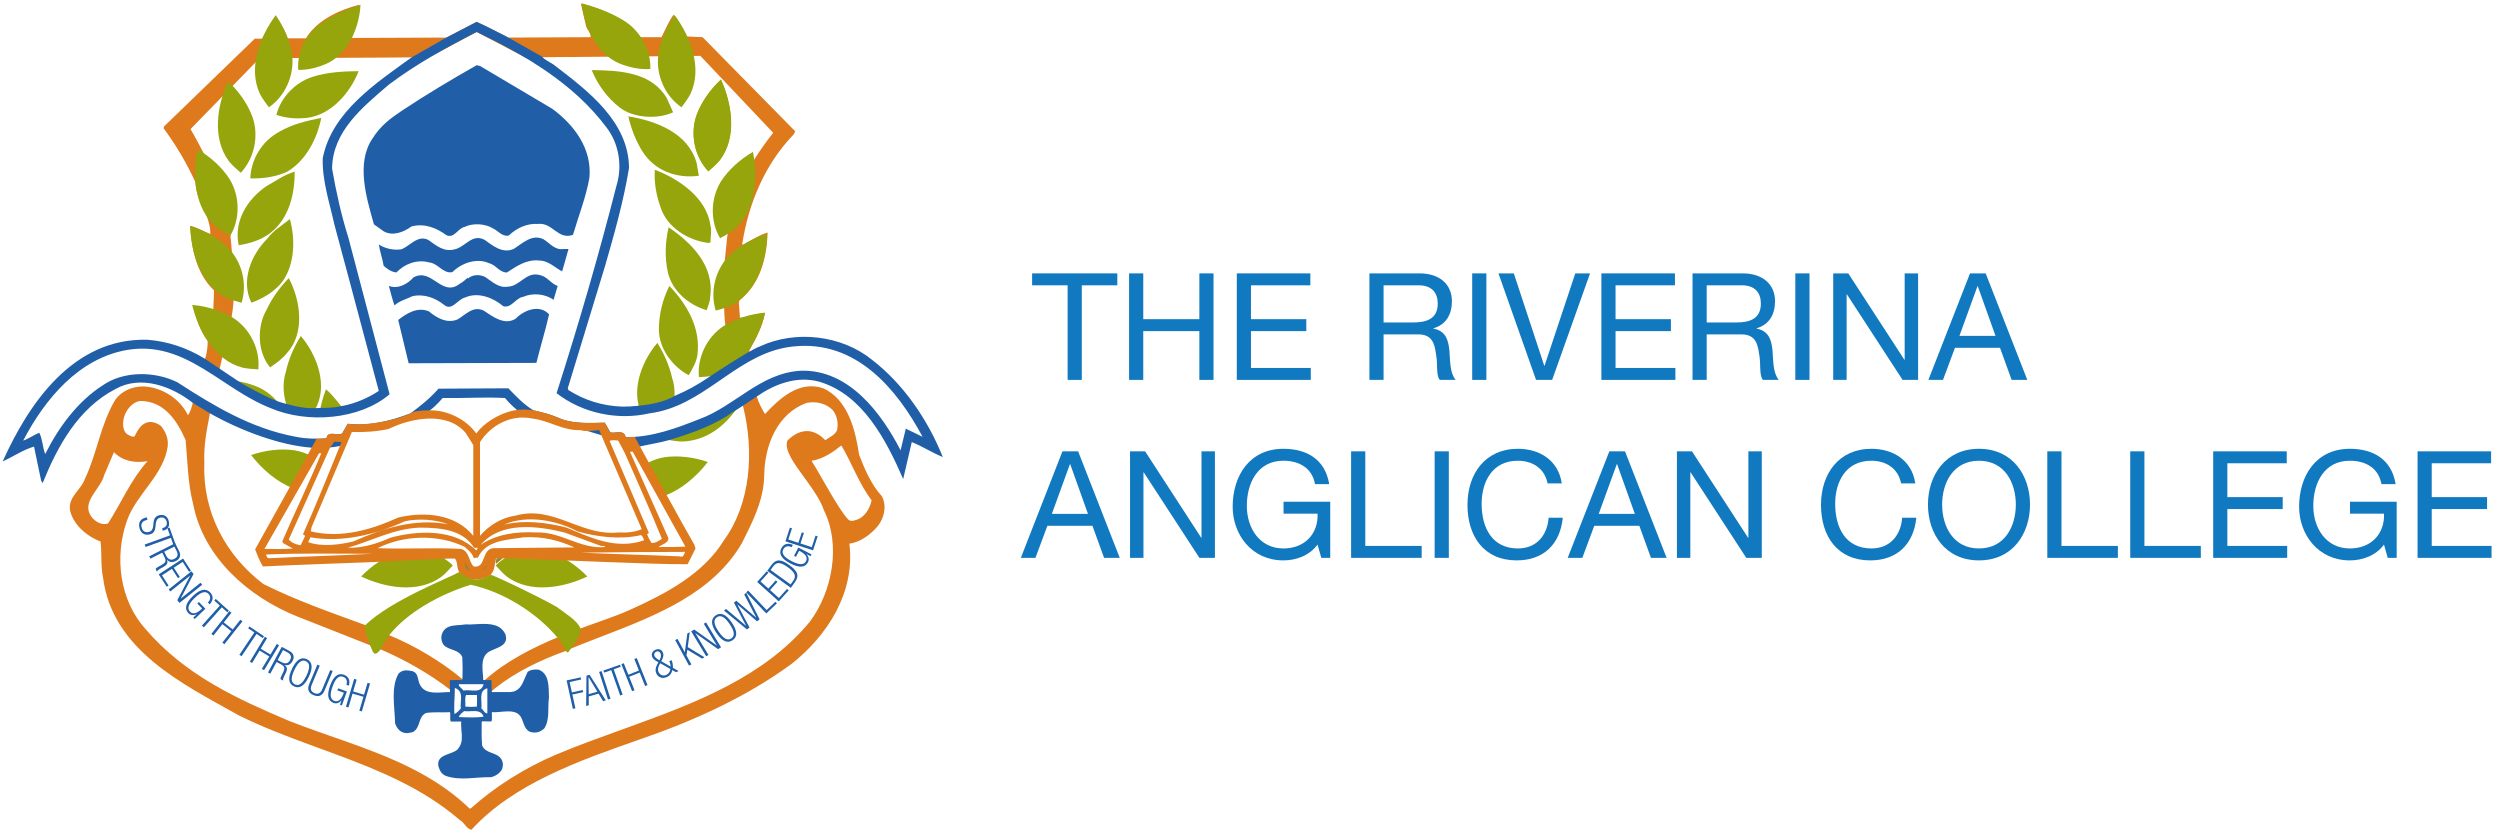 <?xml version="1.0" encoding="UTF-8"?>
<svg width="240px" height="80px" viewBox="0 0 240 80" version="1.1" xmlns="http://www.w3.org/2000/svg" xmlns:xlink="http://www.w3.org/1999/xlink">
    <title>full_logo</title>
    <g id="full_logo" stroke="none" stroke-width="1" fill="none" fill-rule="evenodd">
        <g id="logo-full-colour">
            <g id="TRAC-Crest-White-Copy-2">
                <path d="M79.032,37.277 C81.398,38.352 82.115,41.257 82.475,43.659 C83.013,45.057 83.658,46.562 84.662,47.639 C85.164,48.607 84.877,49.718 84.267,50.508 C83.586,51.297 82.618,52.049 81.542,52.193 C82.115,56.891 79.426,61.013 75.984,63.739 C71.681,66.895 66.554,69.225 61.426,70.982 C55.689,72.991 49.306,75.213 45.255,79.66 C44.753,79.552 44.574,78.942 44.143,78.727 C40.618,75.679 36.386,73.95 32.098,72.361 L30.978,71.949 L29.706,71.482 C27.376,70.625 25.066,69.744 22.88,68.651 C17.573,65.676 10.796,62.412 9.9,55.492 C9.649,54.344 9.792,53.054 9.649,51.978 C8.358,51.512 6.959,50.329 6.708,48.894 C6.601,47.639 7.748,47.065 8.143,45.989 C9.326,43.516 9.649,40.718 11.083,38.352 C11.693,37.528 12.696,37.097 13.772,37.097 C15.53,37.168 17.286,38.28 18.039,39.857 C18.291,39.535 18.398,39.104 18.506,38.674 C18.54,38.534 18.574,38.395 18.609,38.256 L20.244,39.269 L20.155,39.679 C19.832,41.364 19.546,42.691 19.617,44.52 C19.438,49.217 21.733,53.376 25.283,56.065 C28.437,57.644 31.737,58.791 35.071,60.01 L37.366,60.978 C39.877,62.018 42.386,63.523 44.358,65.174 L46.51,65.316 C48.554,63.488 51.028,62.233 53.502,61.193 L55.725,60.332 C57.339,59.723 58.988,59.221 60.565,58.504 C63.901,56.999 67.523,55.097 69.494,51.871 C72.076,48.356 72.399,43.337 71.359,39.104 L71.179,38.324 L72.537,37.49 C72.572,37.673 72.61,37.865 72.65,38.065 C72.829,38.674 73.116,39.212 73.439,39.75 C74.837,38.245 76.738,36.488 79.032,37.277 Z M13.45,38.496 C12.768,38.567 12.159,39.284 11.944,39.93 C11.778,40.427 11.735,41.137 12.068,41.553 L12.159,41.651 L12.347,41.761 C12.535,41.868 12.723,41.956 12.911,41.902 C13.199,41.364 13.45,40.79 14.059,40.576 C14.525,40.396 15.099,40.611 15.457,40.899 C15.888,41.435 16.175,42.045 16.103,42.834 C15.709,45.631 13.091,47.423 12.194,49.97 C10.939,53.519 11.513,57.644 13.951,60.369 C17.788,64.851 22.808,67.109 27.792,69.225 C28.668,69.568 29.555,69.891 30.448,70.208 L31.522,70.587 L32.022,70.762 L33.024,71.114 C37.194,72.589 41.324,74.194 44.677,77.243 L45.075,77.616 L45.183,77.616 C47.586,75.465 50.419,73.707 53.359,72.453 C55.303,71.633 57.332,70.896 59.375,70.158 L60.398,69.789 C66.879,67.444 73.392,64.954 77.742,59.687 C79.893,56.818 80.754,52.336 79.104,49.002 C78.804,48.115 78.182,47.187 77.539,46.293 L77.217,45.849 C76.202,44.454 75.26,43.172 75.59,42.297 C76.624,41.273 77.947,40.913 79.222,42.26 C79.617,41.972 80.18,41.759 80.359,41.292 C80.502,40.611 80.359,39.894 79.929,39.356 C79.319,38.747 78.387,38.496 77.454,38.674 C74.622,39.679 73.403,42.763 73.367,45.595 C73.337,47.657 72.56,49.42 71.721,51.133 L71.383,51.816 L71.215,52.157 C68.419,56.947 63.03,59.071 57.896,61.049 L57.108,61.352 C56.585,61.554 56.066,61.756 55.555,61.96 L54.793,62.269 L54.506,62.627 L54.327,62.484 C51.973,63.325 49.507,64.489 47.523,66.079 L47.133,66.403 L47.097,65.439 L43.27,65.439 L43.27,66.253 C41.226,64.675 38.944,63.381 36.541,62.34 C36.213,62.177 36.246,62.675 36.032,62.731 L35.968,62.735 L35.538,61.946 L28.545,59.186 C23.884,57.32 19.546,53.555 18.541,48.391 C18.039,46.42 18.003,44.34 17.824,42.26 C17.035,40.431 15.745,38.46 13.45,38.496 Z M10.939,43.408 L10.007,45.595 C9.903,46.011 9.654,46.413 9.386,46.809 L9.206,47.073 C8.606,47.951 8.052,48.819 8.932,49.791 C9.254,50.113 9.792,50.436 10.366,50.257 C11.62,48.32 12.553,46.062 14.166,44.269 C12.983,44.484 11.764,44.269 10.939,43.408 Z M80.771,42.764 C80.017,43.374 78.978,44.091 77.903,44.234 C78.664,45.392 80.511,48.947 81.426,49.865 C81.612,50.051 81.882,50.028 82.098,49.936 C82.958,49.757 83.496,48.86 83.676,48.036 C82.456,46.422 81.775,44.449 80.771,42.764 Z M55.761,0.343 C57.913,0.845 60.028,1.813 61.462,3.57 L63.506,3.57 C63.866,2.854 64.187,2.065 64.654,1.419 C65.191,1.993 65.514,2.817 65.908,3.499 L67.451,3.57 L76.343,12.607 L76.2,12.893 C73.403,15.798 71.861,19.527 71.252,23.436 L71.324,23.507 C72.076,23.113 72.829,22.574 73.689,22.324 C73.618,24.763 72.972,27.273 71,28.814 L70.929,29.065 L71.036,30.499 C71.646,30.499 72.22,30.247 72.829,30.14 L73.439,30.033 C73.223,31.324 72.542,32.507 71.933,33.655 C71.962,33.878 71.99,34.136 72.034,34.473 L70.487,35.305 L70.29,34.443 C69.931,33.726 69.841,32.471 69.638,31.252 C69.435,30.033 69.483,26.018 69.566,25.121 C69.649,24.224 69.752,23.238 69.818,22.682 C69.883,22.127 72.434,15.26 72.434,15.26 C72.972,14.435 73.618,13.504 74.227,12.75 L67.235,5.364 L50.406,5.506 L45.759,3.068 L41.212,5.499 L39.518,5.506 C37.291,5.54 27.256,5.571 25.272,5.577 L24.97,5.578 L24.948,5.578 L24.93,5.578 L18.291,12.391 C18.291,12.391 18.866,13.361 19.571,14.756 L19.787,15.187 C20.913,17.473 22.246,20.648 22.127,22.682 C22.127,22.682 22.599,27.182 22.414,28.885 C22.414,29.351 22.151,31.664 21.302,34.443 L21.013,35.76 L19.565,34.828 C19.592,34.733 19.618,34.641 19.642,34.552 C19.857,34.05 19.939,33.297 19.939,32.723 C19.187,31.718 18.828,30.572 18.541,29.388 L20.37,29.711 L20.478,29.675 L20.549,27.882 C18.864,26.268 18.398,23.937 18.255,21.678 C18.9,21.822 19.546,22.216 20.191,22.467 C20.226,20.638 18.828,19.348 18.757,17.484 C17.932,15.69 16.928,13.969 15.709,12.32 L15.745,12.141 L24.458,3.714 L25.175,3.714 L26.43,1.598 C26.896,2.207 27.362,2.925 27.613,3.678 L29.37,3.678 C30.446,1.921 32.561,0.953 34.498,0.451 C34.354,1.563 34.067,2.639 33.78,3.642 L42.852,3.607 L45.757,2.1 C46.797,2.566 47.801,3.104 48.805,3.607 L56.694,3.57 C56.765,3.14 56.263,2.817 56.228,2.352 L55.761,0.343 Z" id="Combined-Shape" fill="#DE791C"></path>
                <path d="M68.637,36.038 C68.139,36.152 67.58,36.171 67.099,36.206 C66.915,34.338 67.845,32.381 69.448,31.311 C70.608,30.578 72.036,30.143 73.451,30.016 C72.864,32.466 71.331,35.316 68.637,36.038" id="Fill-30" fill="#96A50B"></path>
                <path d="M63.989,42.208 C64.888,41.158 65.721,41.158 67.522,40.474 C68.818,40.016 70.746,38.706 71.469,37.968 C70.351,40.224 68.314,42.286 65.525,42.388 C65.016,42.387 64.465,42.281 63.989,42.208 Z" id="Fill-31" fill="#96A50B"></path>
                <path d="M64.7,38.603 C64.815,37.823 64.765,37.021 64.532,36.309 C64.251,35.074 63.757,33.974 63.107,32.916 C61.734,34.528 60.656,37.091 61.415,39.27 C61.461,39.402 62.266,39.234 63.107,39.157 C63.839,39.089 64.617,39.167 64.7,38.603 Z" id="Fill-32" fill="#96A50B"></path>
                <path d="M27.153,39.29 C26.64,38.438 25.891,37.718 24.989,37.263 C24.167,36.873 23.245,36.628 22.303,36.52" id="Fill-34" fill="#96A50B"></path>
                <path d="M27.687,39.346 C27.177,38.193 27.074,36.801 27.452,35.646 C27.732,34.41 28.227,33.311 28.877,32.252 C30.405,34.046 31.568,37.023 30.237,39.332 C29.932,39.948 27.979,40.008 27.687,39.346 Z" id="Fill-35" fill="#96A50B"></path>
                <path d="M30.687,39.557 C30.816,38.813 31.023,38.092 31.291,37.374 C31.96,37.907 32.466,38.712 33.128,39.39 C33.291,39.557 30.607,40.02 30.687,39.557 Z" id="Fill-36" fill="#96A50B"></path>
                <path d="M45.757,2.1 C46.797,2.566 47.801,3.104 48.805,3.607 L52.032,5.435 C52.171,5.604 52.361,5.734 52.566,5.855 L52.98,6.095 C53.116,6.177 53.246,6.265 53.359,6.367 C56.443,8.734 60.351,11.675 60.387,16.12 C59.849,19.384 58.988,22.396 58.092,25.515 L54.506,37.277 L54.578,37.455 C56.119,38.424 57.805,38.961 59.705,39.034 L59.942,39.033 C60.234,39.03 60.749,39.016 61.211,38.961 C62.789,38.806 63.925,38.507 64.797,37.993 C65.908,37.528 67.02,36.918 68.06,36.201 C68.06,36.201 71.933,33.606 72.937,33.261 C76.379,31.647 80.825,32.184 83.73,34.552 C86.742,36.882 89.073,40.289 90.507,43.874 C89.503,43.479 88.534,42.834 87.53,42.44 L86.706,45.989 C85.092,42.297 82.833,37.851 78.603,36.63 C76.415,36.057 74.3,36.918 72.65,38.065 L71.252,38.996 L70.283,39.607 C68.826,40.658 66.793,41.495 64.187,42.26 C63.327,42.512 62.288,42.655 61.391,42.87 L49.63,39.356 C49.2,38.996 48.769,38.567 48.482,38.208 C46.403,38.101 44.609,38.245 42.494,38.208 C42.494,38.208 41.929,38.901 41.275,39.392 C41.152,39.541 40.898,39.755 40.478,39.978 C39.838,40.318 37.586,40.73 33.724,41.213 C33.512,42.186 33.24,42.705 32.909,42.77 C31.806,42.985 30.764,43.079 29.908,42.978 C26.894,42.754 23.131,41.364 20.155,39.679 L18.506,38.674 C16.569,37.132 13.557,35.949 11.083,37.347 C7.497,39.212 5.525,42.834 4.091,46.385 L3.947,46.133 L3.266,42.87 C2.191,43.194 1.259,43.838 0.254,44.305 C2.728,38.782 6.995,32.436 14.131,32.615 C16.103,32.758 17.967,33.404 19.617,34.407 L23.095,36.739 C23.095,36.739 23.954,37.241 24.934,37.741 L25.306,37.928 C25.993,38.266 26.695,38.574 27.171,38.687 C28.486,39.046 29.203,39.225 30.446,39.177 C30.518,39.141 31.832,39.225 32.92,38.961 C34.175,38.711 35.323,38.208 36.363,37.528 L33.529,26.878 L32.095,21.535 C31.665,19.563 30.912,17.339 30.983,15.188 C31.844,10.741 36.147,7.946 39.518,5.506 L42.852,3.607 L45.757,2.1 Z M45.757,3.068 C42.817,4.575 39.948,6.153 37.33,8.124 C34.82,10.276 31.916,12.607 31.88,16.192 C32.275,18.451 32.777,20.71 33.458,22.861 L33.458,22.861 L37.402,37.851 C34.498,40.324 29.478,40.683 25.964,39.177 C24.176,38.473 22.577,37.374 20.98,36.328 L20.416,35.962 C17.97,34.39 15.477,33.065 12.266,33.583 C7.569,34.372 4.306,38.316 2.226,42.297 C2.765,42.118 3.23,41.759 3.768,41.543 C4.091,42.153 4.091,42.978 4.341,43.587 C5.633,41.005 7.461,38.532 9.864,36.99 C11.872,35.59 14.884,35.628 17.035,36.702 C20.513,38.961 24.099,41.113 28.258,41.902 C29.227,42.118 30.41,42.153 31.343,42.082 C31.45,41.292 32.382,41.866 32.848,41.615 L32.848,41.615 L33.386,40.683 C35.538,40.934 37.51,40.396 39.41,39.679 C40.378,38.961 41.275,38.245 42.099,37.312 L42.099,37.312 L48.805,37.277 C49.594,38.101 50.276,38.819 51.207,39.392 C52.032,39.57 52.857,39.786 53.61,40.109 C54.937,40.718 56.586,40.611 58.055,40.576 L58.055,40.576 L58.593,41.507 C58.713,41.547 58.869,41.54 59.034,41.526 L59.236,41.508 C59.608,41.478 59.976,41.491 60.064,41.973 C62.646,41.973 64.905,41.113 67.092,40.253 C70.57,38.996 72.972,35.806 76.881,35.59 C81.507,35.448 84.626,39.679 86.455,43.228 L86.455,43.228 L86.957,41.149 L88.57,41.937 C86.096,37.312 82.152,32.615 76.164,33.261 C73.643,33.513 71.634,34.789 69.657,36.144 L68.866,36.688 C66.889,38.047 64.88,39.359 62.359,39.679 C59.24,40.396 55.869,39.643 53.43,37.743 C55.546,31.145 57.446,24.618 59.168,17.878 C59.777,15.942 59.419,13.79 58.235,12.249 C55.043,7.981 50.382,5.292 45.757,3.068 Z" id="Combined-Shape" fill="#205FA8"></path>
                <path d="M53.036,10.456 C55.116,11.997 56.837,14.256 56.586,17.052 C56.263,18.917 55.546,20.71 55.008,22.54 C53.573,23.076 53.036,21.319 51.637,21.499 C50.597,21.427 49.594,21.893 48.841,22.611 C48.23,22.754 47.801,22.145 47.334,21.931 C46.581,21.462 45.398,21.391 44.609,21.786 C43.964,21.893 43.605,22.934 42.852,22.574 C41.92,21.893 40.737,21.391 39.482,21.75 C38.765,22.287 37.653,22.718 36.793,22.18 L35.896,21.535 C35.179,18.989 34.139,15.619 35.789,13.252 C36.541,12.069 37.438,11.388 38.622,10.599 C40.952,9.057 43.354,7.622 45.757,6.26 L46.079,6.332 L53.036,10.456" id="Fill-39" fill="#205FA8"></path>
                <path d="M64.008,9.416 L64.618,10.778 C63.111,11.495 60.781,11.315 59.525,10.347 C58.271,9.379 57.374,8.124 56.801,6.726 C59.562,6.761 62.538,6.941 64.008,9.416" id="Fill-40" fill="#96A50B"></path>
                <path d="M34.426,6.834 C33.637,8.877 31.809,11.028 29.478,11.315 C28.437,11.423 27.47,11.351 26.537,11.028 C26.932,9.379 28.331,7.909 30.016,7.371 C31.378,6.941 32.956,6.834 34.426,6.834" id="Fill-41" fill="#96A50B"></path>
                <path d="M34.608,0.458 C34.504,2.576 33.476,5.108 31.422,6.08 C30.498,6.495 29.587,6.722 28.632,6.71 C28.494,5.074 29.332,3.297 30.718,2.292 C31.839,1.483 33.256,0.904 34.608,0.458" id="Fill-42" fill="#96A50B"></path>
                <path d="M69.1,15.333 C68.778,15.726 68.348,16.084 67.988,16.408 C66.697,15.045 66.232,12.93 66.841,11.101 C67.308,9.81 68.168,8.59 69.208,7.622 C70.248,9.918 70.786,13.108 69.1,15.333" id="Fill-43" fill="#96A50B"></path>
                <path d="M22,15.51 C22.323,15.904 22.753,16.263 23.112,16.587 C24.403,15.224 24.868,13.108 24.259,11.28 C23.793,9.989 22.932,8.77 21.892,7.802 C20.852,10.096 20.315,13.288 22,15.51" id="Fill-44" fill="#96A50B"></path>
                <path d="M24.952,9.015 C25.184,9.47 25.53,9.91 25.813,10.302 C27.361,9.241 28.261,7.271 28.051,5.356 C27.867,3.995 27.282,2.622 26.47,1.456 C24.97,3.481 23.773,6.487 24.952,9.015" id="Fill-45" fill="#96A50B"></path>
                <path d="M20.787,21.821 C21.19,22.132 21.69,22.386 22.112,22.62 C23.065,21.003 23.044,18.836 22.04,17.19 C21.297,16.037 20.185,15.041 18.955,14.331 C18.455,16.801 18.646,20.032 20.787,21.821" id="Fill-46" fill="#96A50B"></path>
                <path d="M21.719,28.586 C22.182,28.8 22.725,28.935 23.189,29.069 C23.756,27.28 23.252,25.173 21.906,23.793 C20.924,22.836 19.618,22.114 18.26,21.696 C18.325,24.215 19.233,27.321 21.719,28.586" id="Fill-47" fill="#96A50B"></path>
                <path d="M23.265,35.291 C23.762,35.406 24.322,35.425 24.802,35.459 C24.986,33.592 24.057,31.635 22.454,30.563 C21.293,29.831 19.866,29.395 18.451,29.269 C19.037,31.719 20.57,34.57 23.265,35.291" id="Fill-48" fill="#96A50B"></path>
                <path d="M29.936,43.807 C29.425,43.527 28.868,43.328 28.288,43.231 C26.928,43.035 25.448,43.221 24.106,43.686 C25.11,44.989 26.552,46.283 28.2,46.901" id="Fill-49" fill="#96A50B"></path>
                <path d="M62,44.541 C62.544,44.224 63.144,44 63.771,43.894 C65.129,43.699 66.61,43.887 67.952,44.349 C66.896,45.722 65.354,47.083 63.598,47.656 C63.187,47.791 63.134,47.002 62.698,46.243 C62.288,45.528 61.465,44.853 62,44.541 Z" id="Fill-50" fill="#96A50B"></path>
                <path d="M42.379,55.37 C42.78,55.054 43.145,54.631 43.475,54.278 C42.135,52.962 40.028,52.459 38.19,53.036 C36.89,53.48 35.656,54.319 34.67,55.342 C36.945,56.422 40.126,57.016 42.379,55.37" id="Fill-51" fill="#96A50B"></path>
                <path d="M48.675,55.37 C48.274,55.054 47.909,54.631 47.58,54.278 C48.919,52.962 51.027,52.459 52.866,53.036 C54.165,53.48 55.399,54.319 56.385,55.342 C54.109,56.422 50.928,57.016 48.675,55.37" id="Fill-52" fill="#96A50B"></path>
                <path d="M66.877,15.655 L67.092,16.874 C64.977,17.159 62.861,16.408 61.677,14.543 C61.032,13.504 60.602,12.391 60.316,11.173 C63.004,11.602 66.088,12.786 66.877,15.655" id="Fill-53" fill="#96A50B"></path>
                <path d="M30.841,11.315 C30.446,13.359 29.334,15.44 27.577,16.478 C26.501,16.981 25.247,17.159 24.028,17.124 C24.099,15.295 25.139,13.539 26.824,12.643 C28.043,11.925 29.442,11.602 30.841,11.315" id="Fill-54" fill="#96A50B"></path>
                <path d="M68.204,21.642 C68.348,22.18 68.204,22.718 68.204,23.255 L68.06,23.328 C66.123,23.113 64.008,21.858 63.398,19.849 C63.004,18.739 62.789,17.591 62.861,16.3 C65.156,17.159 67.845,18.989 68.204,21.642" id="Fill-55" fill="#96A50B"></path>
                <path d="M28.294,16.478 C28.294,18.63 27.757,20.961 25.964,22.359 C25.067,23.041 24.028,23.363 22.916,23.542 C22.414,21.212 23.776,19.096 25.569,17.878 C26.465,17.375 27.291,16.765 28.294,16.478" id="Fill-56" fill="#96A50B"></path>
                <path d="M27.147,26.986 C26.394,27.989 25.283,28.634 24.135,29.065 C23.095,26.949 24.099,24.476 25.641,22.934 C26.214,22.145 27.075,21.642 27.828,21.033 C28.366,22.969 28.294,25.337 27.147,26.986" id="Fill-57" fill="#96A50B"></path>
                <path d="M68.168,28.563 C68.168,28.994 67.952,29.388 67.845,29.782 C66.123,29.279 64.546,27.954 64.116,26.16 C63.793,24.654 63.866,23.255 64.187,21.822 C66.411,23.328 68.634,25.551 68.168,28.563" id="Fill-58" fill="#96A50B"></path>
                <path d="M54.147,23.902 L54.578,23.902 L53.968,26.053 C53.323,25.731 52.642,25.012 51.781,25.012 C50.561,24.87 49.594,25.551 48.661,26.16 C47.945,26.16 47.586,25.408 46.94,25.264 C45.757,24.726 44.287,25.264 43.426,26.125 C42.53,26.304 42.099,25.299 41.203,25.192 C40.02,24.87 38.836,25.337 38.048,26.16 C37.546,26.089 37.187,25.838 36.829,25.515 C36.721,24.834 36.47,24.153 36.363,23.471 C36.972,23.866 37.796,24.045 38.514,23.937 C39.338,23.65 40.091,22.503 41.131,23.041 C41.849,23.542 42.602,24.224 43.641,23.937 C44.681,23.722 45.327,22.359 46.546,23.041 C47.298,23.579 48.23,24.368 49.306,23.902 C50.167,23.363 51.064,22.432 52.175,22.969 C52.821,23.363 53.251,24.045 54.147,23.902" id="Fill-59" fill="#205FA8"></path>
                <path d="M53.538,27.451 L53.144,28.778 C52.319,28.204 51.136,28.097 50.239,28.491 C49.486,28.598 49.091,29.638 48.303,29.388 C47.37,28.598 45.9,27.989 44.645,28.563 C43.892,28.742 43.39,29.926 42.602,29.244 C41.777,28.598 40.737,28.204 39.625,28.42 C39.051,28.706 38.335,28.885 37.869,29.317 C37.653,28.706 37.51,28.097 37.33,27.451 C38.227,27.775 39.123,27.273 39.697,26.627 C41.454,25.659 42.422,28.598 44.143,27.236 C44.43,27.093 44.645,26.878 44.897,26.662 C44.897,26.699 44.932,26.699 44.932,26.734 C45.327,26.375 46.008,26.304 46.581,26.591 C47.227,27.021 47.873,27.667 48.733,27.523 C49.952,27.488 50.49,26.018 51.853,26.412 C52.533,26.555 52.893,27.236 53.538,27.451" id="Fill-60" fill="#205FA8"></path>
                <path d="M27.541,33.906 C27.111,34.443 26.465,34.91 25.928,35.268 C24.709,33.833 24.637,31.36 25.605,29.711 C26.143,28.563 26.86,27.595 27.721,26.699 C28.832,28.778 29.334,31.934 27.541,33.906" id="Fill-61" fill="#96A50B"></path>
                <path d="M55.852,0.316 C56.058,2.543 57.256,5.164 59.465,6.093 C60.457,6.487 61.427,6.685 62.432,6.627 C62.502,4.898 61.538,3.066 60.033,2.07 C58.815,1.27 57.295,0.725 55.852,0.316" id="Fill-62" fill="#96A50B"></path>
                <path d="M69.114,15.386 C68.791,15.78 68.36,16.14 68.002,16.462 C66.711,15.099 66.245,12.983 66.854,11.155 C67.32,9.864 68.18,8.646 69.22,7.677 C70.26,9.971 70.799,13.163 69.114,15.386" id="Fill-63" fill="#96A50B"></path>
                <path d="M66.286,9.015 C66.053,9.47 65.708,9.91 65.425,10.302 C63.876,9.241 62.975,7.271 63.186,5.356 C63.371,3.995 63.955,2.622 64.767,1.456 C66.268,3.481 67.465,6.487 66.286,9.015" id="Fill-64" fill="#96A50B"></path>
                <path d="M70.45,22.07 C70.048,22.382 69.548,22.634 69.126,22.869 C68.173,21.251 68.193,19.086 69.197,17.44 C69.942,16.286 71.054,15.292 72.283,14.581 C72.782,17.05 72.591,20.281 70.45,22.07" id="Fill-65" fill="#96A50B"></path>
                <path d="M70.182,29.333 C69.72,29.548 69.177,29.682 68.713,29.817 C68.145,28.028 68.649,25.921 69.995,24.54 C70.978,23.582 72.284,22.86 73.642,22.442 C73.577,24.961 72.669,28.068 70.182,29.333" id="Fill-66" fill="#96A50B"></path>
                <path d="M66.948,34.121 C66.841,34.802 66.447,35.448 66.123,36.022 C64.546,35.196 63.255,33.439 63.255,31.647 C63.255,30.14 63.614,28.742 64.26,27.451 C65.908,29.172 67.308,31.468 66.948,34.121" id="Fill-67" fill="#96A50B"></path>
                <path d="M52.713,30.176 C52.355,31.755 51.889,33.225 51.494,34.837 L39.231,34.874 L38.227,30.714 C39.016,30.105 40.056,29.424 41.167,29.889 C41.956,30.534 42.888,31.073 43.892,30.679 C44.681,30.247 45.398,29.317 46.438,29.818 C47.298,30.392 48.41,31.252 49.486,30.607 C50.276,29.782 51.781,29.172 52.713,30.176" id="Fill-68" fill="#205FA8"></path>
                <polyline id="Fill-69" fill="#A28130" points="18.577 30.105 18.577 30.033 18.612 30.069 18.577 30.105"></polyline>
                <path d="M49.856,39.333 C50.505,39.279 50.888,39.348 51.207,39.392 C51.563,39.441 52.857,39.786 53.61,40.109 C54.937,40.718 56.586,40.611 58.055,40.576 L58.055,40.576 L58.593,41.507 C59.024,41.651 59.921,41.185 60.064,41.973 C60.359,41.973 60.65,41.962 60.937,41.941 C60.937,41.941 62.135,44.137 63.449,46.53 L63.743,47.064 C64.971,49.296 66.23,51.571 66.662,52.301 L66.662,52.301 L66.769,52.658 L66.016,54.165 C64.351,54.181 61.16,54.07 57.898,53.943 L57.047,53.909 C53.073,53.751 49.182,53.582 47.998,53.598 C47.46,53.447 47.58,53.956 47.478,54.344 C47.442,54.667 47.296,54.972 47.119,55.169 C46.422,55.779 44.651,55.847 44.072,54.919 C43.778,54.255 43.964,53.986 43.677,53.628 C43.354,53.555 36.076,53.95 36.076,53.95 C32.454,54.093 28.868,54.201 25.247,54.38 C24.924,53.877 24.709,53.305 24.494,52.732 C25.605,50.759 30.398,42.115 30.398,42.115 C30.729,42.116 31.048,42.103 31.343,42.082 C31.402,41.643 31.716,41.625 32.064,41.653 L32.275,41.672 C32.486,41.691 32.693,41.699 32.848,41.615 L32.848,41.615 L33.386,40.683 C35.538,40.934 38.483,40.183 39.41,39.679 C39.732,39.503 40.101,39.406 41.275,39.392 C42.977,39.362 44.789,40.289 45.721,41.615 C46.455,40.605 47.818,39.789 49.023,39.473 L48.931,39.497 C48.987,39.482 49.045,39.468 49.102,39.454 L49.102,39.453 L49.358,39.4 L49.358,39.4 L49.63,39.356 L49.63,39.356 Z M55.152,52.551 C53.646,51.871 52.103,51.476 50.276,51.583 C48.661,51.834 46.617,51.871 45.865,53.555 C45.721,53.483 45.65,53.591 45.47,53.555 C45.327,53.089 44.932,52.767 44.574,52.48 C42.028,51.261 38.729,51.367 36.255,52.623 C38.801,52.732 41.597,52.551 44.251,52.695 C45.075,52.909 44.968,53.877 45.47,54.38 C46.689,54.596 46.187,52.732 47.37,52.623 L47.37,52.623 Z M35.717,53.162 C32.132,53.162 29.011,53.089 25.534,53.233 C25.605,53.376 25.605,53.591 25.856,53.591 C29.298,53.412 32.454,53.34 35.717,53.162 Z M65.766,52.981 C62.144,52.981 59.168,53.017 55.761,53.054 C58.845,53.197 62.108,53.269 65.263,53.412 C65.586,53.555 65.694,53.197 65.766,52.981 Z M40.271,50.652 C37.761,50.759 35.645,51.942 33.386,52.586 C34.82,52.623 36.219,52.193 37.474,51.62 C40.163,50.902 43.605,50.759 45.721,52.839 C45.793,52.767 45.793,52.695 45.865,52.586 L45.865,52.586 L45.506,52.586 C44.466,50.867 42.315,50.652 40.271,50.652 Z M30.841,43.516 L30.625,43.516 L25.39,52.695 C26.322,52.695 27.219,52.732 28.115,52.658 L28.115,52.658 L27.147,52.121 L27.111,51.942 C28.331,49.11 29.693,46.349 30.841,43.516 L30.841,43.516 Z M54.183,51.117 C51.566,50.471 48.087,50.041 46.151,52.301 C47.622,51.297 49.522,51.01 51.458,51.117 C53.861,51.01 55.653,52.732 58.092,52.516 C57.984,52.336 57.877,52.444 57.697,52.409 L57.697,52.409 Z M60.745,43.372 C60.674,43.337 60.565,43.337 60.494,43.408 L60.494,43.408 L64.151,51.62 C64.26,52.121 63.506,52.264 63.22,52.516 C64.008,52.516 65.048,52.516 65.801,52.48 L65.801,52.48 Z M32.095,42.404 L31.665,43.014 L27.721,51.798 C27.971,52.086 28.437,52.301 28.868,52.336 L28.868,52.336 L29.298,51.44 L29.083,51.297 C30.374,48.391 31.593,45.379 32.777,42.44 L32.777,42.44 L32.095,42.404 Z M43.032,50.329 C41.777,49.862 40.199,49.755 38.873,50.041 C36.111,51.297 32.884,52.121 29.801,51.583 L29.801,51.583 L29.585,52.049 C30.912,52.516 32.597,52.301 33.924,51.978 C36.685,50.759 39.769,49.718 43.032,50.329 Z M55.439,51.01 C53.394,49.933 50.597,49.396 48.375,50.364 C50.347,49.899 52.427,50.149 54.399,50.652 C56.694,51.62 59.168,52.803 61.821,51.871 C61.786,51.655 61.677,51.476 61.534,51.367 C59.634,51.834 57.268,51.548 55.439,51.01 Z M59.347,42.297 C59.06,42.26 58.702,42.225 58.522,42.332 L58.522,42.332 L62.288,51.152 C62.251,51.225 62.18,51.261 62.108,51.261 C62.215,51.548 62.359,51.834 62.538,52.121 C62.897,52.157 63.22,51.942 63.542,51.726 C62.431,48.965 61.176,46.24 59.993,43.516 L59.993,43.516 Z M51.1,40.18 C49.056,39.75 47.119,40.827 46.079,42.44 L46.079,42.44 L46.079,51.44 C46.94,50.436 48.159,49.683 49.486,49.503 C51.315,48.983 52.884,49.486 54.448,50.068 L54.448,50.068 L55.074,50.304 C56.433,50.813 57.813,51.288 59.383,51.117 C60.207,51.152 60.996,51.082 61.605,50.795 L61.605,50.795 L57.518,41.292 C56.909,41.329 56.299,41.472 55.725,41.292 C54.039,41.364 52.713,40.361 51.1,40.18 Z M44.717,41.579 C42.924,39.428 39.41,40.145 37.295,41.185 C36.147,41.435 34.964,41.507 33.78,41.472 L33.78,41.472 L29.908,50.614 L29.837,51.01 C32.74,51.726 35.717,50.83 38.227,49.683 C40.845,49.073 43.749,49.361 45.435,51.44 L45.435,51.44 L45.435,42.725 Z" id="Combined-Shape" fill="#DE791C"></path>
                <g id="Group-4" transform="translate(25.39, 38.168)"></g>
                <path d="M48.267,53.591 L47.657,54.093 C47.514,54.058 47.586,53.842 47.622,53.735 C47.729,53.483 48.051,53.591 48.267,53.591" id="Fill-91" fill="#A28130"></path>
                <path d="M45.219,54.811 C45.004,54.774 44.645,54.667 44.645,54.308 L44.609,53.806 C44.681,54.165 44.932,54.524 45.219,54.811" id="Fill-92" fill="#A28130"></path>
                <path d="M46.725,54.273 C46.689,54.524 46.546,54.667 46.331,54.738 C46.51,54.596 46.546,54.38 46.725,54.273" id="Fill-93" fill="#A28130"></path>
                <path d="M44.072,54.919 C43.247,55.42 37.546,57.606 35.071,60.01 C35.071,60.01 34.801,60.105 35.538,61.946 C35.661,62.182 35.755,62.679 35.968,62.735 C36.18,62.791 36.378,62.541 36.541,62.34 C36.541,62.34 37.075,61.359 37.366,60.978 C39.081,58.816 42.171,57.069 45.183,56.138 C48.375,56.818 51.559,58.879 53.502,61.193 C53.798,61.43 54.327,62.484 54.327,62.484 C54.327,62.484 54.443,62.643 54.506,62.627 C54.568,62.611 54.66,62.463 54.793,62.269 C54.927,62.075 55.911,60.857 55.725,60.332 C55.428,59.55 54.219,58.863 53.43,58.253 C51.387,57.106 47.884,55.456 47.119,55.169 C46.056,55.779 45.219,55.839 44.072,54.919" id="Fill-94" fill="#96A50B"></path>
                <path d="M15.569,50.708 C15.906,50.634 16.073,50.432 16,50.1 C15.927,49.767 15.669,49.632 15.397,49.692 C14.584,49.872 15.322,51.094 14.364,51.307 C13.837,51.422 13.493,51.154 13.383,50.657 C13.27,50.145 13.484,49.803 14.018,49.684 L14.098,49.666 L14.152,49.911 L14.049,49.933 C13.701,50.01 13.509,50.245 13.588,50.603 C13.664,50.948 13.89,51.154 14.272,51.07 C15.082,50.892 14.327,49.671 15.317,49.454 C15.745,49.359 16.1,49.573 16.205,50.046 C16.317,50.555 16.109,50.845 15.623,50.951 L15.569,50.708" id="Fill-96" fill="#205FA8"></path>
                <polyline id="Fill-97" fill="#205FA8" points="16.319 51.396 16.075 50.72 16.273 50.648 16.848 52.236 16.649 52.307 16.404 51.632 13.978 52.509 13.893 52.274 16.319 51.396"></polyline>
                <path d="M15.763,52.962 L15.956,53.345 C16.134,53.698 16.399,53.822 16.726,53.657 C17.029,53.504 17.149,53.281 16.945,52.876 L16.739,52.469 L15.763,52.962 Z M16.814,52.15 L17.189,52.894 C17.399,53.308 17.278,53.658 16.891,53.853 C16.591,54.004 16.263,54.022 16.033,53.723 L16.027,53.726 C16.155,54.051 16.03,54.245 15.652,54.448 L15.384,54.593 C15.25,54.665 15.124,54.746 15.071,54.883 L14.939,54.622 C14.999,54.526 15.123,54.449 15.254,54.379 L15.459,54.266 C15.891,54.03 15.99,53.879 15.788,53.479 L15.574,53.058 L14.438,53.631 L14.325,53.409 L16.814,52.15 L16.814,52.15 Z" id="Fill-98" fill="#205FA8"></path>
                <polyline id="Fill-99" fill="#205FA8" points="17.576 53.618 18.329 54.78 18.152 54.894 17.535 53.943 16.682 54.497 17.26 55.385 17.083 55.499 16.506 54.611 15.549 55.233 16.185 56.213 16.008 56.328 15.236 55.138 17.576 53.618"></polyline>
                <polyline id="Fill-100" fill="#205FA8" points="18.373 54.841 18.582 55.104 17.349 57.455 17.355 57.461 19.253 55.944 19.409 56.139 17.229 57.881 17.02 57.618 18.252 55.267 18.248 55.261 16.348 56.779 16.192 56.584 18.373 54.841"></polyline>
                <path d="M18.944,57.94 L19.097,57.792 L19.718,58.439 L18.693,59.426 L18.557,59.285 L18.889,58.965 L18.884,58.96 C18.601,59.111 18.284,59.069 18.091,58.87 C17.695,58.459 17.791,57.92 18.512,57.226 C19.233,56.531 19.775,56.456 20.171,56.867 C20.54,57.25 20.454,57.663 20.13,58.019 L19.956,57.84 C20.198,57.606 20.274,57.279 20.018,57.014 C19.742,56.726 19.337,56.78 18.686,57.406 C18.035,58.034 17.966,58.436 18.243,58.724 C18.504,58.993 18.89,58.91 19.36,58.457 L19.403,58.417 L18.944,57.94" id="Fill-101" fill="#205FA8"></path>
                <polyline id="Fill-102" fill="#205FA8" points="21.107 58.134 20.572 57.653 20.713 57.497 21.97 58.625 21.829 58.782 21.294 58.301 19.571 60.223 19.385 60.055 21.107 58.134"></polyline>
                <polyline id="Fill-103" fill="#205FA8" points="22.208 60.595 21.351 59.918 20.488 61.011 20.292 60.856 22.022 58.665 22.219 58.82 21.482 59.753 22.339 60.429 23.075 59.495 23.272 59.651 21.541 61.842 21.345 61.687 22.208 60.595"></polyline>
                <polyline id="Fill-104" fill="#205FA8" points="24.419 60.716 23.822 60.315 23.94 60.14 25.341 61.081 25.224 61.257 24.627 60.855 23.19 62.998 22.982 62.859 24.419 60.716"></polyline>
                <polyline id="Fill-105" fill="#205FA8" points="25.852 63.02 24.919 62.458 24.201 63.65 23.987 63.521 25.425 61.131 25.639 61.26 25.027 62.277 25.961 62.839 26.573 61.821 26.788 61.95 25.35 64.34 25.136 64.212 25.852 63.02"></polyline>
                <path d="M26.652,63.366 L27.031,63.569 C27.378,63.757 27.666,63.707 27.84,63.383 C28.001,63.084 27.972,62.834 27.573,62.618 L27.17,62.402 L26.652,63.366 Z M27.049,62.098 L27.782,62.491 C28.192,62.712 28.293,63.068 28.089,63.45 C27.929,63.745 27.67,63.948 27.31,63.834 L27.306,63.841 C27.598,64.033 27.606,64.264 27.413,64.648 L27.276,64.921 C27.207,65.056 27.151,65.194 27.185,65.338 L26.927,65.199 C26.922,65.085 26.98,64.952 27.046,64.82 L27.15,64.609 C27.37,64.169 27.364,63.988 26.969,63.775 L26.552,63.551 L25.949,64.673 L25.729,64.555 L27.049,62.098 L27.049,62.098 Z" id="Fill-106" fill="#205FA8"></path>
                <path d="M28.309,65.7 C28.67,65.872 29.03,65.678 29.419,64.864 C29.808,64.049 29.731,63.648 29.371,63.476 C29.011,63.305 28.651,63.496 28.261,64.312 C27.872,65.126 27.949,65.527 28.309,65.7 Z M29.462,63.285 C29.977,63.533 30.077,64.068 29.645,64.971 C29.213,65.875 28.734,66.135 28.219,65.89 C27.703,65.643 27.604,65.108 28.035,64.204 C28.467,63.3 28.946,63.04 29.462,63.285 L29.462,63.285 Z" id="Fill-107" fill="#205FA8"></path>
                <path d="M30.465,63.807 L30.696,63.904 L29.921,65.755 C29.76,66.139 29.847,66.397 30.186,66.539 C30.525,66.681 30.769,66.563 30.931,66.176 L31.705,64.327 L31.936,64.423 L31.161,66.277 C30.934,66.818 30.577,66.931 30.105,66.733 C29.632,66.536 29.462,66.203 29.689,65.661 L30.465,63.807" id="Fill-108" fill="#205FA8"></path>
                <path d="M32.389,66.277 L32.461,66.078 L33.303,66.383 L32.819,67.721 L32.635,67.654 L32.792,67.221 L32.784,67.217 C32.599,67.478 32.295,67.582 32.035,67.487 C31.498,67.293 31.347,66.769 31.687,65.827 C32.028,64.886 32.479,64.58 33.015,64.774 C33.516,64.954 33.621,65.363 33.487,65.825 L33.252,65.74 C33.367,65.424 33.289,65.096 32.944,64.972 C32.569,64.836 32.229,65.063 31.922,65.912 C31.615,66.762 31.732,67.152 32.107,67.289 C32.459,67.417 32.768,67.17 32.99,66.557 L33.01,66.501 L32.389,66.277" id="Fill-109" fill="#205FA8"></path>
                <polyline id="Fill-110" fill="#205FA8" points="34.89 66.892 33.844 66.584 33.45 67.919 33.211 67.848 33.999 65.172 34.239 65.243 33.903 66.381 34.949 66.69 35.285 65.55 35.525 65.621 34.736 68.297 34.496 68.227 34.89 66.892"></polyline>
                <polyline id="Fill-111" fill="#205FA8" points="54.394 65.322 55.745 65.024 55.791 65.231 54.683 65.476 54.902 66.469 55.937 66.24 55.983 66.446 54.948 66.674 55.24 67.996 54.995 68.049 54.394 65.322"></polyline>
                <path d="M57.35,66.403 L56.507,65.009 L56.5,65.011 L56.516,66.64 L57.35,66.403 Z M56.3,64.866 L56.601,64.78 L58.155,67.238 L57.9,67.31 L57.46,66.591 L56.52,66.857 L56.524,67.703 L56.269,67.775 L56.3,64.866 L56.3,64.866 Z" id="Fill-112" fill="#205FA8"></path>
                <polyline id="Fill-113" fill="#205FA8" points="57.513 64.502 57.752 64.425 58.607 67.081 58.369 67.157 57.513 64.502"></polyline>
                <polyline id="Fill-114" fill="#205FA8" points="58.678 64.332 58 64.572 57.93 64.372 59.522 63.811 59.593 64.011 58.915 64.249 59.774 66.683 59.538 66.767 58.678 64.332"></polyline>
                <polyline id="Fill-115" fill="#205FA8" points="61.414 64.568 60.4 64.969 60.914 66.262 60.682 66.357 59.651 63.761 59.883 63.67 60.322 64.774 61.335 64.371 60.897 63.265 61.129 63.174 62.161 65.768 61.929 65.86 61.414 64.568"></polyline>
                <path d="M63.377,63.669 C63.135,64.084 63.132,64.326 63.225,64.525 C63.365,64.825 63.693,64.919 63.972,64.788 C64.177,64.692 64.346,64.461 64.354,64.222 L63.377,63.669 Z M63.31,63.386 C63.49,63.042 63.474,62.851 63.409,62.714 C63.333,62.551 63.153,62.488 62.99,62.563 C62.823,62.642 62.756,62.82 62.832,62.983 C62.895,63.118 63.078,63.26 63.31,63.386 Z M64.539,64.329 C64.496,64.608 64.341,64.848 64.029,64.993 C63.594,65.197 63.183,65.026 63.009,64.655 C62.885,64.389 62.922,64.118 63.07,63.834 L63.204,63.576 C62.913,63.424 62.716,63.287 62.623,63.09 C62.481,62.784 62.642,62.511 62.922,62.381 C63.216,62.243 63.494,62.341 63.625,62.622 C63.721,62.826 63.725,63.058 63.483,63.481 L64.385,63.991 C64.376,63.805 64.323,63.628 64.254,63.471 L64.466,63.372 C64.569,63.59 64.614,63.854 64.595,64.109 L65.145,64.421 L64.905,64.533 L64.539,64.329 L64.539,64.329 Z" id="Fill-116" fill="#205FA8"></path>
                <polyline id="Fill-117" fill="#205FA8" points="64.819 61.449 65.038 61.329 65.737 62.615 65.744 62.611 65.984 60.816 66.217 60.69 66.024 62.121 67.632 63.098 67.398 63.225 65.987 62.381 65.904 62.924 66.371 63.782 66.15 63.902 64.819 61.449"></polyline>
                <polyline id="Fill-118" fill="#205FA8" points="66.355 60.61 66.643 60.436 68.813 61.969 68.819 61.964 67.564 59.882 67.778 59.751 69.22 62.144 68.932 62.317 66.762 60.786 66.755 60.789 68.011 62.872 67.796 63.001 66.355 60.61"></polyline>
                <path d="M70.209,61.287 C70.539,61.062 70.554,60.655 70.046,59.909 C69.538,59.165 69.153,59.029 68.823,59.253 C68.494,59.478 68.479,59.886 68.987,60.631 C69.495,61.376 69.88,61.511 70.209,61.287 Z M68.705,59.08 C69.177,58.758 69.689,58.942 70.252,59.769 C70.816,60.595 70.8,61.14 70.327,61.461 C69.857,61.783 69.343,61.599 68.781,60.771 C68.217,59.946 68.233,59.401 68.705,59.08 L68.705,59.08 Z" id="Fill-119" fill="#205FA8"></path>
                <polyline id="Fill-120" fill="#205FA8" points="69.504 58.616 69.699 58.459 71.613 60.072 71.619 60.065 70.459 57.852 70.685 57.671 72.589 59.29 72.596 59.286 71.445 57.064 71.641 56.907 72.922 59.455 72.677 59.651 70.785 58.022 70.778 58.027 71.951 60.231 71.707 60.427 69.504 58.616"></polyline>
                <polyline id="Fill-121" fill="#205FA8" points="71.641 56.867 71.822 56.695 73.599 58.566 74.437 57.769 74.583 57.923 73.562 58.891 71.641 56.867"></polyline>
                <polyline id="Fill-122" fill="#205FA8" points="72.687 55.867 73.613 54.838 73.77 54.98 73.011 55.822 73.766 56.502 74.476 55.714 74.633 55.856 73.924 56.644 74.772 57.407 75.553 56.538 75.71 56.679 74.761 57.733 72.687 55.867"></polyline>
                <path d="M75.896,56.106 L76.133,55.777 C76.454,55.333 76.367,54.986 75.632,54.455 C74.891,53.92 74.533,53.947 74.214,54.391 L73.976,54.72 L75.896,56.106 Z M73.659,54.798 L74.051,54.254 C74.527,53.596 75.037,53.717 75.776,54.25 C76.513,54.783 76.789,55.229 76.314,55.887 L75.921,56.432 L73.659,54.798 L73.659,54.798 Z" id="Fill-123" fill="#205FA8"></path>
                <path d="M76.415,53.457 L76.228,53.359 L76.641,52.566 L77.903,53.221 L77.813,53.394 L77.404,53.181 L77.4,53.188 C77.635,53.407 77.697,53.721 77.569,53.967 C77.306,54.474 76.766,54.555 75.878,54.093 C74.99,53.633 74.746,53.145 75.008,52.639 C75.254,52.167 75.673,52.116 76.113,52.31 L75.998,52.531 C75.7,52.377 75.365,52.41 75.196,52.737 C75.012,53.089 75.193,53.456 75.994,53.871 C76.795,54.287 77.198,54.223 77.381,53.87 C77.554,53.538 77.351,53.198 76.772,52.898 L76.72,52.871 L76.415,53.457" id="Fill-124" fill="#205FA8"></path>
                <polyline id="Fill-125" fill="#205FA8" points="75.401 51.967 75.831 50.652 76.032 50.717 75.679 51.794 76.645 52.11 76.974 51.103 77.174 51.168 76.845 52.175 77.93 52.53 78.293 51.419 78.494 51.486 78.053 52.834 75.401 51.967"></polyline>
                <path d="M48.542,60.95 C48.743,61.712 48.231,61.998 47.669,62.236 L47.443,62.33 C47.181,62.439 46.927,62.55 46.749,62.707 C46.067,63.351 46.39,64.535 46.39,65.287 L46.533,65.287 L47.177,65.285 L47.208,66.436 L48.972,66.436 C49.806,66.408 50.095,65.796 50.369,65.144 L50.479,64.882 C50.535,64.752 50.593,64.622 50.658,64.499 C50.944,64.284 51.339,64.248 51.697,64.284 C52.773,64.678 52.665,66.005 52.701,66.973 C52.558,67.906 52.81,69.124 52.236,69.95 C51.949,70.199 51.59,70.38 51.123,70.308 C50.37,70.237 50.299,69.412 50.048,68.909 C49.546,67.906 48.112,68.443 47.215,68.371 C47.208,68.629 47.261,69.127 47.185,69.235 C47.071,69.308 46.401,69.201 46.244,69.269 C46.244,70.094 46.211,70.738 46.282,71.564 C46.641,72.387 47.645,72.172 48.112,72.853 C48.291,73.14 48.327,73.391 48.219,73.786 C48.039,74.217 47.574,74.502 47.143,74.611 C45.709,74.575 44.275,74.97 42.841,74.502 C42.375,74.324 42.231,74.001 42.087,73.57 C41.872,72.387 43.307,72.495 43.916,71.957 C44.633,71.134 44.204,70.308 44.275,69.267 L43.271,69.267 C43.163,69.018 43.271,68.623 43.199,68.371 C42.518,68.407 41.657,68.335 40.904,68.443 C40.115,68.802 40.402,69.842 39.649,70.273 C39.362,70.344 39.005,70.451 38.681,70.308 C38.323,70.199 38.072,69.842 37.929,69.447 C37.893,67.834 37.498,66.041 38.251,64.678 C38.61,64.284 39.076,64.32 39.578,64.428 C40.187,64.606 40.08,65.252 40.295,65.682 C40.797,66.793 42.195,66.436 43.199,66.436 L43.199,66.184 L43.182,65.297 C43.182,65.297 44.04,65.261 44.384,65.291 C44.42,64.647 44.418,63.745 44.383,63.101 C44.096,62.349 43.163,62.454 42.626,61.953 C42.411,61.701 42.302,61.272 42.411,60.914 C42.636,60.186 43.231,60.073 43.863,60.021 L44.271,59.991 C44.406,59.98 44.54,59.966 44.669,59.945 C45.004,59.963 45.382,59.939 45.77,59.918 L46.104,59.902 C47.107,59.865 48.111,59.945 48.542,60.95 Z M46.427,68.802 C46.235,68.252 45.741,68.244 45.252,68.268 L45.01,68.281 C44.85,68.288 44.697,68.289 44.562,68.265 C44.383,68.407 44.06,68.658 44.06,68.838 C44.813,68.873 45.745,68.909 46.427,68.802 Z M43.666,66.041 C43.666,66.867 43.557,67.726 43.63,68.551 C43.881,68.407 44.06,68.228 44.239,68.012 C44.216,67.869 44.219,67.713 44.229,67.553 L44.247,67.311 C44.287,66.784 44.304,66.261 43.666,66.041 Z M46.785,66.076 C45.888,66.292 46.319,67.368 46.211,68.012 C46.39,68.121 46.533,68.515 46.785,68.479 L46.785,68.479 Z M45.781,66.722 L44.741,66.722 C44.598,67.009 44.705,67.474 44.669,67.834 C45.028,67.87 45.423,67.87 45.781,67.834 C45.781,67.474 45.817,67.081 45.781,66.722 L45.781,66.722 Z M46.427,65.682 L44.06,65.682 C43.952,65.861 44.347,66.076 44.49,66.292 C45.171,66.148 46.176,66.651 46.427,65.682 L46.427,65.682 Z" id="Combined-Shape" fill="#205FA8"></path>
            </g>
            <g id="Group-5" transform="translate(98, 26)" fill="#1179C0">
                <polyline id="Fill-1" points="4.492 1.39 1.083 1.39 1.083 0.244 9.262 0.244 9.262 1.39 5.853 1.39 5.853 10.47 4.492 10.47 4.492 1.39"></polyline>
                <polyline id="Fill-2" points="10.392 0.244 11.753 0.244 11.753 4.64 17.138 4.64 17.138 0.244 18.498 0.244 18.498 10.47 17.138 10.47 17.138 5.787 11.753 5.787 11.753 10.47 10.392 10.47 10.392 0.244"></polyline>
                <polyline id="Fill-3" points="20.732 0.244 27.793 0.244 27.793 1.39 22.093 1.39 22.093 4.64 27.406 4.64 27.406 5.787 22.093 5.787 22.093 9.324 27.836 9.324 27.836 10.47 20.732 10.47 20.732 0.244"></polyline>
                <path d="M37.66,4.956 C38.935,4.956 40.023,4.626 40.023,3.137 C40.023,2.134 39.479,1.39 38.205,1.39 L34.824,1.39 L34.824,4.956 L37.66,4.956 Z M33.464,0.244 L38.276,0.244 C40.196,0.244 41.384,1.289 41.384,2.922 C41.384,4.153 40.84,5.171 39.608,5.514 L39.608,5.543 C40.797,5.772 41.04,6.645 41.141,7.648 C41.226,8.651 41.17,9.768 41.742,10.47 L40.224,10.47 C39.837,10.055 40.052,8.952 39.851,7.949 C39.708,6.947 39.465,6.101 38.147,6.101 L34.824,6.101 L34.824,10.47 L33.464,10.47 L33.464,0.244 L33.464,0.244 Z" id="Fill-4"></path>
                <polygon id="Fill-5" points="43.331 10.47 44.692 10.47 44.692 0.244 43.331 0.244"></polygon>
                <polyline id="Fill-6" points="51.007 10.47 49.461 10.47 45.851 0.244 47.327 0.244 50.248 9.11 50.277 9.11 53.228 0.244 54.645 0.244 51.007 10.47"></polyline>
                <polyline id="Fill-7" points="55.733 0.244 62.794 0.244 62.794 1.39 57.093 1.39 57.093 4.64 62.407 4.64 62.407 5.787 57.093 5.787 57.093 9.324 62.837 9.324 62.837 10.47 55.733 10.47 55.733 0.244"></polyline>
                <path d="M68.68,4.956 C69.954,4.956 71.043,4.626 71.043,3.137 C71.043,2.134 70.498,1.39 69.224,1.39 L65.844,1.39 L65.844,4.956 L68.68,4.956 Z M64.483,0.244 L69.296,0.244 C71.215,0.244 72.404,1.289 72.404,2.922 C72.404,4.153 71.86,5.171 70.628,5.514 L70.628,5.543 C71.817,5.772 72.06,6.645 72.16,7.648 C72.246,8.651 72.189,9.768 72.762,10.47 L71.244,10.47 C70.857,10.055 71.072,8.952 70.871,7.949 C70.727,6.947 70.484,6.101 69.166,6.101 L65.844,6.101 L65.844,10.47 L64.483,10.47 L64.483,0.244 L64.483,0.244 Z" id="Fill-8"></path>
                <polygon id="Fill-9" points="74.35 10.47 75.711 10.47 75.711 0.244 74.35 0.244"></polygon>
                <polyline id="Fill-10" points="77.988 0.244 79.434 0.244 84.82 8.537 84.848 8.537 84.848 0.244 86.137 0.244 86.137 10.47 84.648 10.47 79.306 2.263 79.277 2.263 79.277 10.47 77.988 10.47 77.988 0.244"></polyline>
                <path d="M90.104,6.245 L93.57,6.245 L91.866,1.475 L91.837,1.475 L90.104,6.245 Z M91.121,0.244 L92.625,0.244 L96.62,10.47 L95.117,10.47 L94,7.39 L89.675,7.39 L88.528,10.47 L87.125,10.47 L91.121,0.244 L91.121,0.244 Z" id="Fill-11"></path>
                <path d="M2.979,23.329 L6.445,23.329 L4.74,18.559 L4.712,18.559 L2.979,23.329 Z M3.996,17.328 L5.5,17.328 L9.496,27.554 L7.992,27.554 L6.875,24.474 L2.549,24.474 L1.404,27.554 L4.54747351e-13,27.554 L3.996,17.328 L3.996,17.328 Z" id="Fill-12"></path>
                <polyline id="Fill-13" points="10.483 17.328 11.93 17.328 17.314 25.62 17.343 25.62 17.343 17.328 18.633 17.328 18.633 27.554 17.143 27.554 11.8 19.347 11.772 19.347 11.772 27.554 10.483 27.554 10.483 17.328"></polyline>
                <path d="M28.485,26.279 C27.698,27.353 26.408,27.797 25.206,27.797 C22.155,27.797 20.336,25.305 20.336,22.642 C20.336,19.662 21.969,17.084 25.206,17.084 C27.44,17.084 29.216,18.087 29.603,20.479 L28.241,20.479 C27.97,18.931 26.723,18.23 25.206,18.23 C22.728,18.23 21.696,20.378 21.696,22.569 C21.696,24.703 22.928,26.651 25.206,26.651 C27.311,26.651 28.571,25.176 28.485,23.314 L25.22,23.314 L25.22,22.168 L29.703,22.168 L29.703,27.554 L28.844,27.554 L28.485,26.279" id="Fill-14"></path>
                <polyline id="Fill-15" points="31.706 17.328 33.068 17.328 33.068 26.408 38.481 26.408 38.481 27.554 31.706 27.554 31.706 17.328"></polyline>
                <polygon id="Fill-16" points="39.726 27.554 41.087 27.554 41.087 17.328 39.726 17.328"></polygon>
                <path d="M50.568,20.407 C50.282,18.96 49.122,18.23 47.704,18.23 C45.269,18.23 44.238,20.235 44.238,22.369 C44.238,24.703 45.269,26.651 47.719,26.651 C49.508,26.651 50.54,25.391 50.669,23.701 L52.029,23.701 C51.77,26.25 50.181,27.797 47.603,27.797 C44.424,27.797 42.877,25.448 42.877,22.469 C42.877,19.504 44.567,17.084 47.719,17.084 C49.852,17.084 51.614,18.23 51.929,20.407 L50.568,20.407" id="Fill-17"></path>
                <path d="M55.479,23.329 L58.945,23.329 L57.241,18.559 L57.213,18.559 L55.479,23.329 Z M56.497,17.328 L58,17.328 L61.996,27.554 L60.492,27.554 L59.375,24.474 L55.05,24.474 L53.904,27.554 L52.5,27.554 L56.497,17.328 L56.497,17.328 Z" id="Fill-18"></path>
                <polyline id="Fill-19" points="62.984 17.328 64.43 17.328 69.814 25.62 69.844 25.62 69.844 17.328 71.133 17.328 71.133 27.554 69.642 27.554 64.3 19.347 64.272 19.347 64.272 27.554 62.984 27.554 62.984 17.328"></polyline>
                <path d="M84.507,20.407 C84.221,18.96 83.061,18.23 81.644,18.23 C79.209,18.23 78.177,20.235 78.177,22.369 C78.177,24.703 79.209,26.651 81.658,26.651 C83.448,26.651 84.479,25.391 84.608,23.701 L85.969,23.701 C85.71,26.25 84.12,27.797 81.543,27.797 C78.363,27.797 76.816,25.448 76.816,22.469 C76.816,19.504 78.507,17.084 81.658,17.084 C83.792,17.084 85.554,18.23 85.868,20.407 L84.507,20.407" id="Fill-20"></path>
                <path d="M91.983,26.651 C94.475,26.651 95.52,24.503 95.52,22.441 C95.52,20.378 94.475,18.23 91.983,18.23 C89.49,18.23 88.445,20.378 88.445,22.441 C88.445,24.503 89.49,26.651 91.983,26.651 Z M91.983,17.084 C95.233,17.084 96.881,19.662 96.881,22.441 C96.881,25.219 95.233,27.797 91.983,27.797 C88.731,27.797 87.084,25.219 87.084,22.441 C87.084,19.662 88.731,17.084 91.983,17.084 L91.983,17.084 Z" id="Fill-21"></path>
                <polyline id="Fill-22" points="98.541 17.328 99.902 17.328 99.902 26.408 105.316 26.408 105.316 27.554 98.541 27.554 98.541 17.328"></polyline>
                <polyline id="Fill-23" points="106.503 17.328 107.864 17.328 107.864 26.408 113.279 26.408 113.279 27.554 106.503 27.554 106.503 17.328"></polyline>
                <polyline id="Fill-24" points="114.466 17.328 121.527 17.328 121.527 18.474 115.827 18.474 115.827 21.724 121.14 21.724 121.14 22.87 115.827 22.87 115.827 26.408 121.57 26.408 121.57 27.554 114.466 27.554 114.466 17.328"></polyline>
                <path d="M130.864,26.279 C130.077,27.353 128.787,27.797 127.585,27.797 C124.533,27.797 122.715,25.305 122.715,22.642 C122.715,19.662 124.348,17.084 127.585,17.084 C129.819,17.084 131.595,18.087 131.982,20.479 L130.621,20.479 C130.349,18.931 129.102,18.23 127.585,18.23 C125.107,18.23 124.076,20.378 124.076,22.569 C124.076,24.703 125.307,26.651 127.585,26.651 C129.69,26.651 130.95,25.176 130.864,23.314 L127.599,23.314 L127.599,22.168 L132.081,22.168 L132.081,27.554 L131.222,27.554 L130.864,26.279" id="Fill-25"></path>
                <polyline id="Fill-26" points="134.085 17.328 141.146 17.328 141.146 18.474 135.446 18.474 135.446 21.724 140.759 21.724 140.759 22.87 135.446 22.87 135.446 26.408 141.189 26.408 141.189 27.554 134.085 27.554 134.085 17.328"></polyline>
            </g>
        </g>
    </g>
</svg>